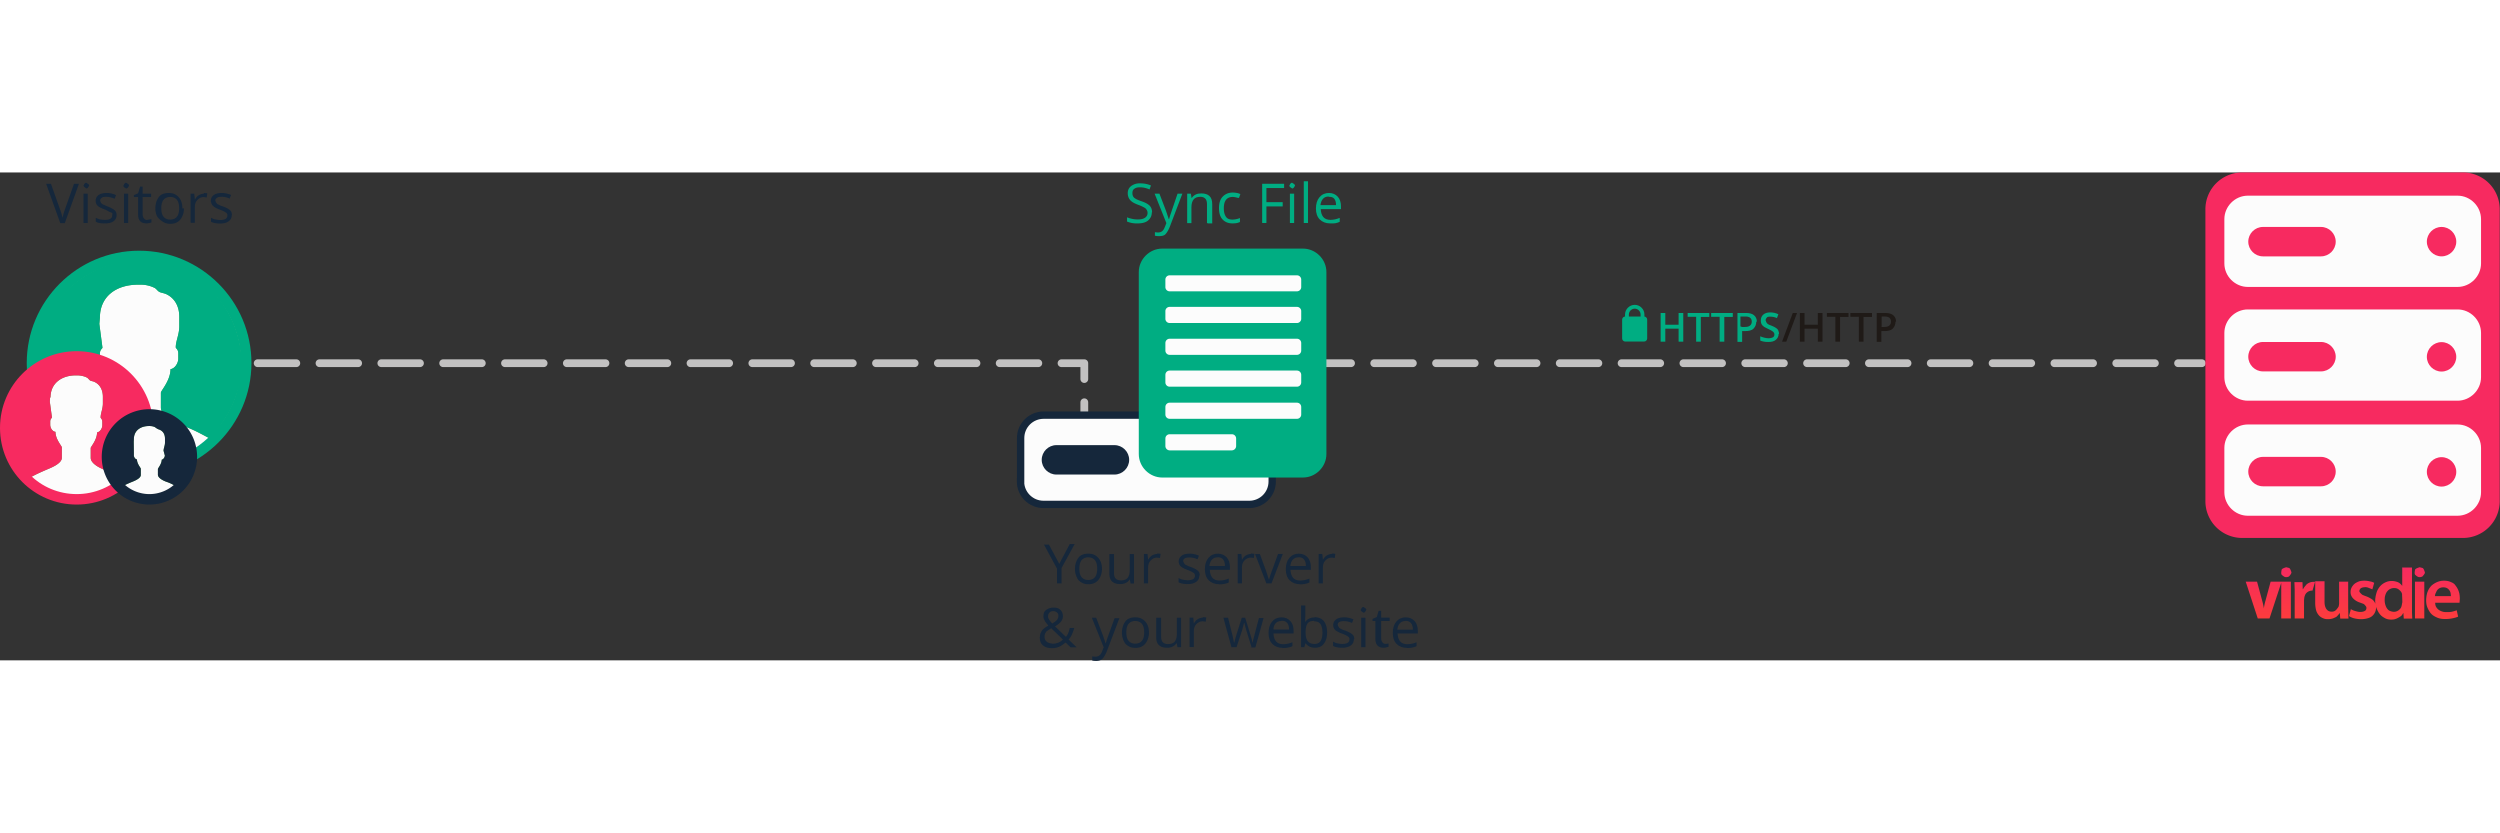 <svg xmlns="http://www.w3.org/2000/svg" xmlns:xlink="http://www.w3.org/1999/xlink" width="1600" height="533" viewBox="0 0 17.668 3.448" shape-rendering="geometricPrecision" image-rendering="optimizeQuality" fill-rule="evenodd"><rect x="0" y="0" width="17.668" height="3.448" fill="#333333" stroke="none"/><style><![CDATA[.T{fill-rule:nonzero}.U{fill:none}.V{fill:#00ad82}.W{fill:#fcfcfc}.X{fill:#15273b}.Y{fill:#f72a60}.Z{fill:#5cab5b}.a{stroke-width:.074}.b{stroke-linecap:round}.c{stroke-dasharray:0.273 0.164}.d{stroke-width:.055}]]></style><defs><linearGradient id="A" gradientUnits="userSpaceOnUse" x1="16.627" y1="3.158" x2="16.627" y2="2.791"><stop offset="0" stop-color="#fc3c3c"/><stop offset="1" stop-color="#f72a60"/></linearGradient><path id="B" d="M12.02 1.196h-.033V1.02h-.06V.993h.153v.028h-.06z"/><path id="C" d="M8.266 1.175h.9c.017 0 .03.014.03.03v.054c0 .017-.014.03-.03.03h-.9c-.017 0-.03-.014-.03-.03v-.054c0-.017.014-.03.03-.03z"/><path id="D" d="M7.788 2.8c0 .034-.01.06-.026.08s-.04.03-.07.03c-.02 0-.035-.004-.05-.013s-.026-.02-.033-.038a.13.13 0 0 1-.012-.057c0-.034.01-.06.025-.08s.04-.028.07-.028.052.01.07.03.026.046.026.08zm-.16 0c0 .027.005.047.016.06s.026.02.047.02.036-.007.047-.02.016-.034.016-.06-.005-.047-.016-.06-.027-.02-.047-.02-.036.007-.047.02-.016.034-.016.06z"/><path id="E" d="M8.177 2.693c.01 0 .018.001.025.002l-.004.03c-.01-.002-.016-.003-.023-.003-.017 0-.03.007-.043.02s-.018.03-.018.05v.112h-.03v-.208h.026l.004.04h.001c.008-.014.017-.024.028-.03s.023-.01.036-.01z"/><path id="F" d="M8.476 2.848c0 .02-.007.034-.022.045s-.035.016-.06.016-.05-.004-.065-.013v-.03c.01.005.02.01.032.012s.022.004.033.004c.016 0 .03-.003.038-.008s.013-.013.013-.024-.003-.015-.01-.02-.02-.013-.04-.02a.22.22 0 0 1-.041-.019c-.008-.005-.014-.01-.018-.018s-.006-.015-.006-.024c0-.017.007-.03.02-.04s.033-.015.057-.015.044.005.066.014l-.01.026c-.02-.01-.04-.013-.057-.013s-.026.002-.034.007-.01.01-.01.02c.007.018.012.022.018.025s.018.01.036.015c.025.01.04.018.05.027s.013.02.013.034z"/><path id="G" d="M7.876 1.927c.057 0 .104.047.104.104s-.047.104-.104.104h-.41c-.057 0-.104-.047-.104-.104s.047-.104.104-.104h.41z"/><path id="H" d="M15.72 1.447v-.313c0-.09.075-.166.166-.166h1.482c.09 0 .166.075.166.166v.313c0 .09-.075.166-.166.166h-1.482c-.09 0-.166-.075-.166-.166z"/><path id="I" d="M17.255.593c-.057 0-.104-.047-.104-.104s.047-.104.104-.104.104.047.104.104-.047.104-.104.104z"/><path id="J" d="M.706 1.027c0-.152.116-.234.27-.234H.99a.22.22 0 0 1 .105.024c.014.01.02.022.033.028s.032.008.047.015c.055.026.092.08.092.16v.068c0 .057-.025.103-.025.148 0 .008.018.013.018.043v.037c0 .03-.023.07-.055.074 0 .08-.068.153-.068.166v.105c0 .06.098.11.15.127.072.025.128.056.188.088.052-.035.123-.142.154-.203s.08-.197.08-.277V1.37c0-.417-.314-.75-.726-.75-.384 0-.726.326-.726.7v.006c0 .216.11.465.234.547a1.75 1.75 0 0 1 .189-.088c.048-.02.15-.063.15-.12v-.11C.83 1.54.76 1.47.76 1.39.73 1.387.706 1.347.706 1.316V1.28c0-.03.02-.036.018-.043L.702 1.07l.004-.043z"/><path id="K" d="M.357 1.59c0-.1.078-.156.18-.156h.008c.026 0 .054.007.07.016.01.006.014.015.022.02s.02.005.03.01c.037.017.06.053.06.107v.045c0 .038-.016.07-.016.1 0 .005.012.01.012.03v.025c0 .02-.015.047-.037.05 0 .053-.045.102-.045.11v.07c0 .04.065.073.1.085.048.016.085.038.126.06.035-.023.082-.095.103-.135s.053-.13.053-.185V1.82c0-.28-.2-.5-.484-.5a.49.49 0 0 0-.484.468v.004c0 .144.074.31.156.365.044-.024.075-.038.126-.06.032-.013.1-.042.1-.08v-.074c0-.01-.045-.057-.045-.11-.022-.002-.037-.028-.037-.05V1.76c0-.02.013-.024.012-.03l-.015-.11.002-.03z"/><path id="L" d="M.946 1.885c0-.06.046-.093.107-.093h.005c.015 0 .032.004.04.01.018.014.026.014.032.017.022.01.036.03.036.063v.027c0 .022-.01.04-.01.058L1.165 2c0 .012-.01.028-.022.03 0 .03-.027.06-.027.066v.04c0 .024.04.043.06.05.03.01.05.022.075.035.02-.014.05-.056.06-.08a.33.33 0 0 0 .032-.11v-.01c0-.165-.124-.297-.288-.297-.152 0-.288.13-.288.278v.002c0 .085.044.184.093.217.026-.014.045-.023.075-.035.02-.008.06-.025.06-.048v-.044c0-.007-.027-.034-.027-.066C.955 2.027.946 2.01.946 2v-.015l-.001-.083.001-.017z"/></defs><path d="M.947 1.348h6.716v.367" stroke="#c2c1c1" stroke-linejoin="round" class="U b c d"/><g class="T X"><path d="M.523.08h.035l-.1.278H.426L.326.08H.36l.064.18C.432.28.437.3.442.32A.5.5 0 0 1 .46.258L.523.08z"/><path d="M.623.357H.59V.15h.03v.208zM.59.093c.01-.02.013-.02.02-.02.017.01.02.014.02.02-.01.02-.014.02-.02.02C.6.105.59.1.59.093z"/><path d="M.824.3c0 .02-.007.034-.022.045S.767.36.74.36.692.357.677.348V.32c.01.005.02.01.032.012S.73.335.742.335C.76.335.77.333.78.327S.793.314.793.303.8.288.783.282.762.27.742.262A.22.22 0 0 1 .7.243C.692.238.686.232.682.225S.676.21.676.2c0-.017.007-.03.02-.04S.73.145.754.145.798.15.82.16l-.01.026C.787.176.768.172.75.172S.725.174.718.18s-.01.01-.01.02C.713.216.718.22.724.224S.743.232.76.24c.025.01.04.018.05.027S.824.287.824.3z"/><path d="M.906.357h-.03V.15h.03v.208zM.872.093c.01-.02.013-.02.02-.02.017.01.02.014.02.02-.01.02-.014.02-.02.02C.874.105.872.1.872.093z"/><path d="M1.04.335L1.07.33v.024C1.047.36 1.04.36 1.036.36.996.36.976.34.976.298V.174h-.03V.16l.03-.013L.99.1h.018V.15h.06v.024h-.06v.122c0 .012.003.022.01.03s.014.01.024.01z"/><path d="M1.3.253c0 .034-.01.06-.026.08s-.04.03-.07.03c-.02 0-.035-.004-.05-.013S1.12.327 1.11.31a.13.13 0 0 1-.012-.057c0-.034.01-.06.025-.08s.04-.028.07-.028.052.01.07.03.026.046.026.08zm-.16 0c0 .027.005.047.016.06s.026.02.047.02.036-.007.047-.02.016-.034.016-.06-.005-.047-.016-.06-.027-.02-.047-.02-.036.007-.047.02-.016.034-.016.06z"/><path d="M1.44.145c.01 0 .018.001.025.002l-.004.03c-.01-.002-.016-.003-.023-.003-.017 0-.03.007-.043.02s-.018.03-.018.05v.112h-.03V.15h.026l.004.04h.001c.008-.014.017-.024.028-.03s.023-.01.036-.01z"/><path d="M1.638.3c0 .02-.007.034-.022.045s-.035.016-.06.016-.05-.004-.065-.013V.32c.01.005.02.01.032.012s.022.004.033.004c.016 0 .03-.003.038-.008s.013-.013.013-.024-.003-.015-.01-.02-.02-.013-.04-.02a.22.22 0 0 1-.041-.019C1.507.238 1.5.232 1.497.225S1.49.21 1.49.2c0-.017.007-.03.02-.04s.033-.015.057-.015.044.005.066.014l-.01.026c-.02-.01-.04-.013-.057-.013S1.54.174 1.532.18s-.01.01-.01.02c.007.018.012.022.018.025s.018.01.036.015c.025.01.04.018.05.027s.013.02.013.034z"/></g><path d="M9.275 1.348h6.286" stroke="#c2c1c1" class="U b c d"/><g class="T"><g class="V"><path d="M11.896 1.196h-.033v-.092h-.094v.092h-.033V.993h.033v.083h.094V.993h.033z"/><use xlink:href="#B"/><use xlink:href="#B" x="0.166"/><path d="M12.412 1.054c0 .02-.007.037-.02.05s-.034.017-.06.017h-.02v.076h-.033V.993h.06c.025 0 .044.005.057.016s.02.026.02.046zm-.1.038h.018c.017 0 .03-.003.038-.01s.012-.015.012-.028-.004-.02-.01-.026-.018-.01-.033-.01H12.3v.07z"/><path d="M12.57 1.14c0 .018-.007.032-.02.043s-.03.015-.054.015-.042-.004-.056-.01v-.03c.01.004.02.008.03.01s.02.004.03.004.023-.003.03-.007.01-.012.01-.02-.003-.014-.01-.02-.018-.012-.036-.02-.032-.016-.04-.026-.01-.02-.01-.035.006-.03.018-.04.028-.015.048-.015.04.004.058.013l-.01.027c-.018-.008-.034-.01-.048-.01s-.02.002-.024.007-.008.01-.008.02c.006.017.01.02.014.024s.014.008.028.013.026.012.033.017.012.01.015.018.005.015.005.024z"/></g><g fill="#1f1a17"><path d="M12.7.993l-.076.203h-.03l.076-.203zm.18.203h-.033v-.092h-.094v.092h-.033V.993h.033v.083h.094V.993h.033z"/><use xlink:href="#B" x="0.984"/><use xlink:href="#B" x="1.15"/><path d="M13.396 1.054c0 .02-.007.037-.02.05s-.034.017-.06.017h-.02v.076h-.033V.993h.06c.025 0 .044.005.057.016s.02.026.02.046zm-.1.038h.018c.017 0 .03-.003.038-.01s.012-.015.012-.028-.004-.02-.01-.026-.018-.01-.033-.01h-.023v.07z"/></g></g><path d="M11.486 1.018h.133c.012 0 .022.01.022.022v.133c0 .012-.01.022-.022.022h-.133c-.012 0-.022-.01-.022-.022V1.04c0-.012.01-.022.022-.022z" class="V"/><path d="M11.498 1.004c0-.03.025-.055.055-.055s.055.025.055.055m-.11 0v.036m.11-.036v.034" stroke="#00ad82" stroke-width=".027" class="U"/><path d="M11.503 1.04h.1c.01 0 .017.007.017.017v.1c0 .01-.008.017-.017.017h-.1c-.01 0-.017-.008-.017-.017v-.1c0-.01.007-.017.017-.017z" class="V"/><path d="M7.213 2.184v-.307c0-.09.073-.162.163-.162h1.453c.09 0 .162.073.162.162v.307c0 .09-.073.162-.162.162H7.375c-.09 0-.163-.073-.163-.162z" stroke="#15273b" stroke-width=".052" class="W"/><g fill="#009ad8"><circle cx="8.718" cy="2.035" r=".102"/><path d="M9.063 1.933c.056 0 .102.046.102.102s-.046.102-.102.102h-.4c-.056 0-.102-.046-.102-.102s.046-.102.102-.102h.4z"/></g><path d="M9.208 2.156h-.994c-.09 0-.166-.075-.166-.166V.704c0-.09.075-.166.166-.166h.994c.09 0 .166.075.166.166V1.99c0 .09-.075.166-.166.166z" class="V"/><g class="W"><path d="M8.266.727h.9a.03.03 0 0 1 .03.03V.81a.03.03 0 0 1-.03.03h-.9a.03.03 0 0 1-.03-.03V.757a.03.03 0 0 1 .03-.03zm0 .223h.9a.03.03 0 0 1 .03.03v.054a.03.03 0 0 1-.03.03h-.9a.03.03 0 0 1-.03-.03V.98a.03.03 0 0 1 .03-.03z"/><use xlink:href="#C"/><path d="M8.266 1.4h.9c.017 0 .03.014.03.03v.054c0 .017-.014.03-.03.03h-.9c-.017 0-.03-.014-.03-.03V1.43c0-.017.014-.03.03-.03z"/><use xlink:href="#C" y="0.452"/><path d="M8.266 1.85h.44c.017 0 .03.014.03.03v.054c0 .016-.014.03-.03.03h-.44c-.016 0-.03-.014-.03-.03V1.88c0-.017.014-.03.03-.03z"/></g><g class="T V"><path d="M8.14.283c0 .024-.01.043-.027.057s-.042.02-.072.02a.18.18 0 0 1-.076-.013v-.03a.2.2 0 0 0 .037.011c.013.003.027.004.04.004.022 0 .038-.004.05-.012S8.11.3 8.11.287 8.107.27 8.103.263s-.01-.012-.02-.017a.27.27 0 0 0-.041-.018c-.026-.01-.044-.02-.055-.033S7.97.166 7.97.146s.008-.038.024-.05a.1.1 0 0 1 .064-.019c.028 0 .053.005.076.015l-.01.028C8.1.11 8.08.105 8.057.105s-.03.004-.04.01-.014.018-.014.03.002.017.005.024.01.012.018.017.02.01.04.017c.03.01.05.022.06.033s.016.027.016.046z"/><path d="M8.16.15h.034l.046.12.02.06h.002a.53.53 0 0 1 .01-.033L8.322.15h.034l-.09.237c-.01.023-.02.04-.03.05S8.21.45 8.19.45c-.01 0-.02-.001-.028-.003V.422c.007.001.015.002.023.002.022 0 .037-.012.046-.036l.012-.03L8.16.15z"/><path d="M8.53.357V.223c0-.017-.004-.03-.012-.038S8.5.172 8.484.172c-.022 0-.038.006-.048.018S8.42.22 8.42.248v.11h-.03V.15h.026l.005.03h.002c.006-.01.015-.018.027-.024s.025-.008.04-.008c.025 0 .044.006.057.018s.02.03.02.058v.136h-.03z"/><path d="M8.71.36c-.03 0-.053-.01-.07-.028s-.025-.045-.025-.08.008-.062.025-.08.04-.03.072-.03c.01 0 .02.001.03.003s.018.005.024.008l-.01.027C8.75.18 8.742.178 8.734.176a.1.1 0 0 0-.022-.003c-.042 0-.063.027-.063.08 0 .026.005.045.015.06s.026.02.046.02a.14.14 0 0 0 .053-.011V.35c-.014.007-.03.01-.053.01z"/><path d="M8.95.357H8.92V.08h.155v.03H8.95V.21h.115v.03H8.95z"/><path d="M9.146.357h-.03V.15h.03v.208zM9.112.093c.01-.02.013-.02.02-.02.017.01.02.014.02.02-.01.02-.014.02-.02.02-.017-.01-.02-.014-.02-.02zm.132.264h-.03V.062h.03z"/><path d="M9.4.36c-.03 0-.055-.01-.073-.028S9.3.288 9.3.255s.008-.06.025-.08.04-.03.067-.03.047.01.062.026.023.04.023.068v.02h-.143c.001.024.007.043.018.056s.028.02.05.02.045-.005.066-.014v.028c-.01.005-.022.008-.032.01S9.413.36 9.4.36zm-.01-.19c-.017 0-.03.005-.04.016s-.016.026-.018.045h.11c0-.02-.004-.035-.013-.046S9.407.172 9.39.172z"/></g><g class="X"><path d="M7.486 2.766l.074-.14h.035l-.093.17v.108H7.47V2.8l-.092-.17h.035z" class="T"/><use xlink:href="#D" class="T"/><path d="M7.873 2.697v.135c0 .017.004.03.012.038s.02.013.036.013c.022 0 .038-.006.048-.018s.015-.03.015-.058v-.11h.03v.208H7.99l-.005-.028h-.002c-.006.01-.015.018-.027.024a.09.09 0 0 1-.039.008c-.025 0-.044-.006-.057-.018s-.02-.03-.02-.058v-.136h.032z" class="T"/><use xlink:href="#E" class="T"/><use xlink:href="#F" class="T"/><path d="M8.615 2.91c-.03 0-.055-.01-.073-.028s-.027-.045-.027-.078.008-.06.025-.08.04-.03.067-.03.047.01.062.026.023.04.023.068v.02H8.55c.001.024.007.043.018.056s.028.02.05.02.045-.005.066-.014v.028c-.01.005-.022.008-.032.01s-.022.003-.036.003zm-.01-.19c-.017 0-.03.005-.04.016s-.016.026-.018.045h.11c0-.02-.004-.035-.013-.046s-.022-.016-.038-.016z" class="T"/><use xlink:href="#E" x="0.663" class="T"/><path d="M8.95 2.905l-.08-.208h.034l.045.123.018.056h.002c.001-.007.006-.02.013-.042l.05-.138h.034l-.08.208H8.95z" class="T"/><path d="M9.187 2.91c-.03 0-.055-.01-.073-.028s-.027-.045-.027-.078.008-.06.025-.08.04-.03.067-.03.047.01.062.026.023.04.023.068v.02H9.12c.001.024.007.043.018.056s.028.02.05.02.045-.005.066-.014v.028c-.01.005-.022.008-.032.01s-.022.003-.036.003zm-.01-.19c-.017 0-.03.005-.04.016s-.016.026-.018.045h.11c0-.02-.004-.035-.013-.046s-.022-.016-.038-.016z" class="T"/><use xlink:href="#E" x="1.235" class="T"/><path d="M7.406 3.133c0 .01.002.017.007.025s.012.017.023.03c.016-.01.028-.018.034-.026s.01-.017.01-.028-.003-.018-.01-.024-.015-.01-.026-.01-.02.003-.027.01-.01.014-.01.024zm.03.198c.03 0 .056-.01.076-.03l-.083-.08c-.014.01-.024.016-.03.02s-.01.012-.013.018-.004.014-.004.022c0 .015.005.027.015.035s.023.013.04.013zm-.087-.047c0-.016.004-.03.013-.044s.025-.025.047-.038c-.01-.012-.018-.02-.022-.027s-.007-.013-.01-.02-.003-.014-.003-.02c0-.02.006-.034.02-.044s.03-.016.052-.016.037.005.048.016.018.025.018.044c0 .014-.004.026-.013.038s-.023.023-.043.035l.077.074c.007-.008.013-.017.017-.028s.008-.022.01-.035h.032c-.01.036-.022.064-.04.082l.057.055h-.043l-.035-.034c-.015.013-.03.023-.046.03s-.033.01-.052.01c-.027 0-.048-.007-.063-.02s-.022-.032-.022-.056z" class="T"/><path d="M7.713 3.147h.034l.046.12.02.06h.002a.53.53 0 0 1 .01-.033l.052-.144h.034l-.09.237c-.01.023-.02.04-.03.05s-.026.015-.044.015c-.01 0-.02-.001-.028-.003V3.42c.007.001.015.002.023.002.022 0 .037-.012.046-.036l.012-.03-.084-.21z" class="T"/><use xlink:href="#D" x="0.332" y="0.45" class="T"/><path d="M8.206 3.147v.135c0 .017.004.03.012.038s.02.013.036.013c.022 0 .038-.006.048-.018s.015-.03.015-.058v-.11h.03v.208h-.026l-.005-.028h-.002c-.006.01-.015.018-.027.024a.09.09 0 0 1-.039.008c-.025 0-.044-.006-.057-.018s-.02-.03-.02-.058v-.136h.032z" class="T"/><use xlink:href="#E" x="0.323" y="0.45" class="T"/><path d="M8.845 3.355l-.038-.122c-.002-.007-.007-.024-.013-.05h-.002l-.013.05-.04.122h-.036l-.057-.208h.033l.03.12.012.055h.002l.007-.028.008-.027.038-.12H8.8l.037.12c.007.022.012.04.014.055h.002c.001-.005.002-.012.004-.02l.04-.153h.033l-.058.208h-.037z" class="T"/><path d="M9.065 3.36c-.03 0-.055-.01-.073-.028s-.027-.045-.027-.078.008-.06.025-.08.04-.03.067-.03.047.01.062.026.023.04.023.068v.02H9c.001.024.007.043.018.056s.028.02.05.02.045-.005.066-.014v.028c-.01.005-.022.008-.032.01s-.022.003-.036.003zm-.01-.19c-.017 0-.03.005-.04.016S9 3.212 9 3.23h.11c0-.02-.004-.035-.013-.046s-.022-.016-.038-.016z" class="T"/><path d="M9.292 3.143c.027 0 .05.01.064.028s.023.045.023.08-.008.06-.023.08-.036.028-.064.028a.09.09 0 0 1-.037-.008c-.01-.005-.02-.013-.028-.023h-.002l-.007.027h-.023V3.06h.03v.072l-.002.043h.002c.015-.02.036-.03.065-.03zm-.005.026c-.022 0-.037.006-.046.018s-.014.033-.014.062.005.05.015.063.025.02.047.02.034-.007.043-.02.014-.034.014-.06-.005-.047-.014-.06-.024-.02-.044-.02z" class="T"/><use xlink:href="#F" x="1.092" y="0.45" class="T"/><path d="M9.65 3.355h-.03v-.208h.03v.208zm-.034-.264c.01-.02.013-.02.02-.02.017.01.02.014.02.02-.01.02-.014.02-.02.02-.017-.01-.02-.014-.02-.02z" class="T"/><path d="M9.785 3.333l.028-.004v.024c-.022.005-.028.006-.033.006-.04 0-.06-.02-.06-.064V3.17H9.7v-.015l.03-.013.013-.044h.018v.048h.06v.024h-.06v.122c0 .012.003.022.01.03s.014.01.024.01z" class="T"/><path d="M9.943 3.36c-.03 0-.055-.01-.073-.028s-.027-.045-.027-.078.008-.06.025-.08.04-.03.067-.03.047.01.062.026.023.04.023.068v.02h-.143c.001.024.007.043.018.056s.028.02.05.02.045-.005.066-.014v.028c-.01.005-.022.008-.032.01s-.022.003-.036.003zm-.01-.19c-.017 0-.03.005-.04.016s-.016.026-.018.045h.11c0-.02-.004-.035-.013-.046s-.022-.016-.038-.016z" class="T"/><use xlink:href="#G"/></g><path d="M15.93.578h1.393v.664H15.93z" fill="#fff"/><path d="M15.846 0h1.56a.26.26 0 0 1 .26.26v2.063a.26.26 0 0 1-.26.26h-1.56a.26.26 0 0 1-.26-.26V.26a.26.26 0 0 1 .26-.26z" class="Y"/><g class="W"><path d="M15.72.642V.33c0-.09.075-.166.166-.166h1.482c.09 0 .166.075.166.166v.313c0 .09-.075.166-.166.166h-1.482c-.09 0-.166-.075-.166-.166z"/><use xlink:href="#H"/><use xlink:href="#H" y="0.813"/></g><g class="Y"><use xlink:href="#I"/><use xlink:href="#G" x="8.527" y="-1.542"/><use xlink:href="#I" y="0.814"/><use xlink:href="#G" x="8.527" y="-0.729"/><use xlink:href="#I" y="1.627"/><use xlink:href="#G" x="8.527" y="0.083"/></g><path d="M16.19 3.152v-.26h-.143l-.036.133a.4.4 0 0 0-.012.056c-.001-.012-.007-.038-.012-.056l-.036-.133h-.08l.085.26h.083l.083-.252v.252h.066zm-.033-.362c-.025.008-.03.012-.032.017-.005.025-.003.03 0 .036.018.016.024.017.032.017s.014-.002.02-.005c.016-.018.017-.024.017-.03-.008-.024-.012-.028-.017-.03zm.06.362h.066v-.128l.002-.02c.002-.01.006-.02.01-.026s.012-.013.02-.017.017-.006.028-.006l.018-.062c-.02 0-.03.001-.042.007s-.018.01-.025.02a.13.13 0 0 0-.018.025h-.002l-.002-.05h-.057l.001.024.001.027v.032.176zm.38-.26h-.066v.157c-.002.014-.003.017-.004.02-.015.022-.02.026-.027.03s-.014.005-.023.005-.02-.003-.028-.01-.012-.014-.016-.025-.005-.023-.005-.038v-.142h-.066v.153c0 .02.003.04.007.054s.012.026.02.035.018.015.03.02.022.006.034.006.022-.002.03-.004.017-.007.024-.01.012-.01.017-.015l.012-.015.003.04h.058l-.001-.035-.001-.043v-.182zm.01.247c.01.005.02.01.035.013s.028.005.044.005c.023 0 .042-.004.058-.01s.028-.017.036-.03.012-.026.012-.042-.003-.024-.008-.034-.013-.02-.023-.026-.023-.014-.04-.02a.21.21 0 0 1-.027-.011c-.017-.015-.02-.02-.02-.025s.003-.015.01-.02.015-.007.027-.008.015.001.022.002l.033.013.013-.046c-.008-.004-.017-.008-.03-.01a.17.17 0 0 0-.04-.005c-.015 0-.03.002-.04.006s-.022.01-.03.017-.015.016-.02.026-.007.02-.007.032a.06.06 0 0 0 .007.029c.005.01.013.018.023.026s.024.015.04.02c.01.004.02.007.025.01.016.016.017.02.017.027s-.003.016-.01.02-.017.008-.032.008c-.008 0-.016-.001-.024-.003s-.016-.004-.024-.007-.014-.006-.02-.01l-.013.048zm.37-.348v.13h-.001c-.004-.007-.01-.012-.016-.017s-.015-.01-.025-.012a.11.11 0 0 0-.032-.005c-.016 0-.03.003-.045.01a.11.11 0 0 0-.037.027c-.01.012-.02.027-.025.044s-.01.037-.01.058.003.038.01.055.014.03.024.042.022.02.035.027.028.01.044.01.024-.002.035-.006.02-.01.03-.016.015-.015.02-.025h.001l.003.04h.06l-.001-.02-.001-.025V3.08v-.288h-.066zm0 .248c-.004.03-.008.037-.014.044s-.012.012-.02.016-.016.006-.025.006-.026-.004-.035-.01-.017-.017-.022-.03-.008-.027-.008-.042.001-.024.004-.034.007-.02.013-.027a.06.06 0 0 1 .021-.018c.008-.004.017-.007.028-.007s.02.002.027.006.014.01.02.017.01.015.01.023l.002.056zm.156.113v-.26h-.066v.26h.066zm-.033-.362c-.025.008-.03.012-.032.017-.005.025-.003.03 0 .036.018.016.024.017.032.017s.014-.002.02-.005c.016-.018.018-.024.017-.03-.008-.024-.012-.028-.017-.03zm.282.25l.002-.028c0-.012-.001-.023-.003-.035a.14.14 0 0 0-.012-.034c-.005-.01-.012-.02-.02-.03s-.02-.015-.032-.02-.027-.008-.044-.008-.032.003-.045.008-.025.012-.036.02-.02.02-.026.03-.012.024-.015.038-.005.028-.005.042c0 .02.003.038.01.054s.015.03.026.042.026.02.042.027.035.01.057.01a.26.26 0 0 0 .051-.005c.015-.003.03-.007.04-.012l-.01-.045c-.01.004-.02.007-.032.01s-.025.003-.04.003-.02-.001-.03-.004-.018-.007-.025-.012-.013-.012-.018-.02-.007-.02-.007-.03h.174zm-.174-.046c.001-.007.002-.014.005-.02s.006-.014.01-.02.01-.012.018-.016.016-.006.026-.006.02.002.027.006.013.01.017.016.007.013.008.02.002.014.002.02h-.114z" fill="url(#A)" class="T"/><circle cx=".983" cy="1.348" r=".741" class="W"/><use xlink:href="#J" class="Z"/><path d="M.983 2.104c-.418 0-.757-.34-.757-.757S.565.59.983.59s.757.34.757.757-.34.757-.757.757z" stroke="#00ad82" class="U a"/><use xlink:href="#J" class="V"/><circle cx=".542" cy="1.805" r=".495" class="W"/><use xlink:href="#K" class="Z"/><path d="M.542 2.31c-.28 0-.505-.226-.505-.505S.263 1.3.542 1.3s.505.226.505.505-.226.505-.505.505z" stroke="#f72a60" class="U a"/><use xlink:href="#K" class="Y"/><circle cx="1.056" cy="2.012" r=".294" class="W"/><use xlink:href="#L" class="Z"/><path d="M1.056 2.31a.3.3 0 0 1-.3-.3.3.3 0 0 1 .3-.3.3.3 0 0 1 .3.3.3.3 0 0 1-.3.3z" stroke="#15273b" class="U a"/><use xlink:href="#L" class="X"/></svg>
